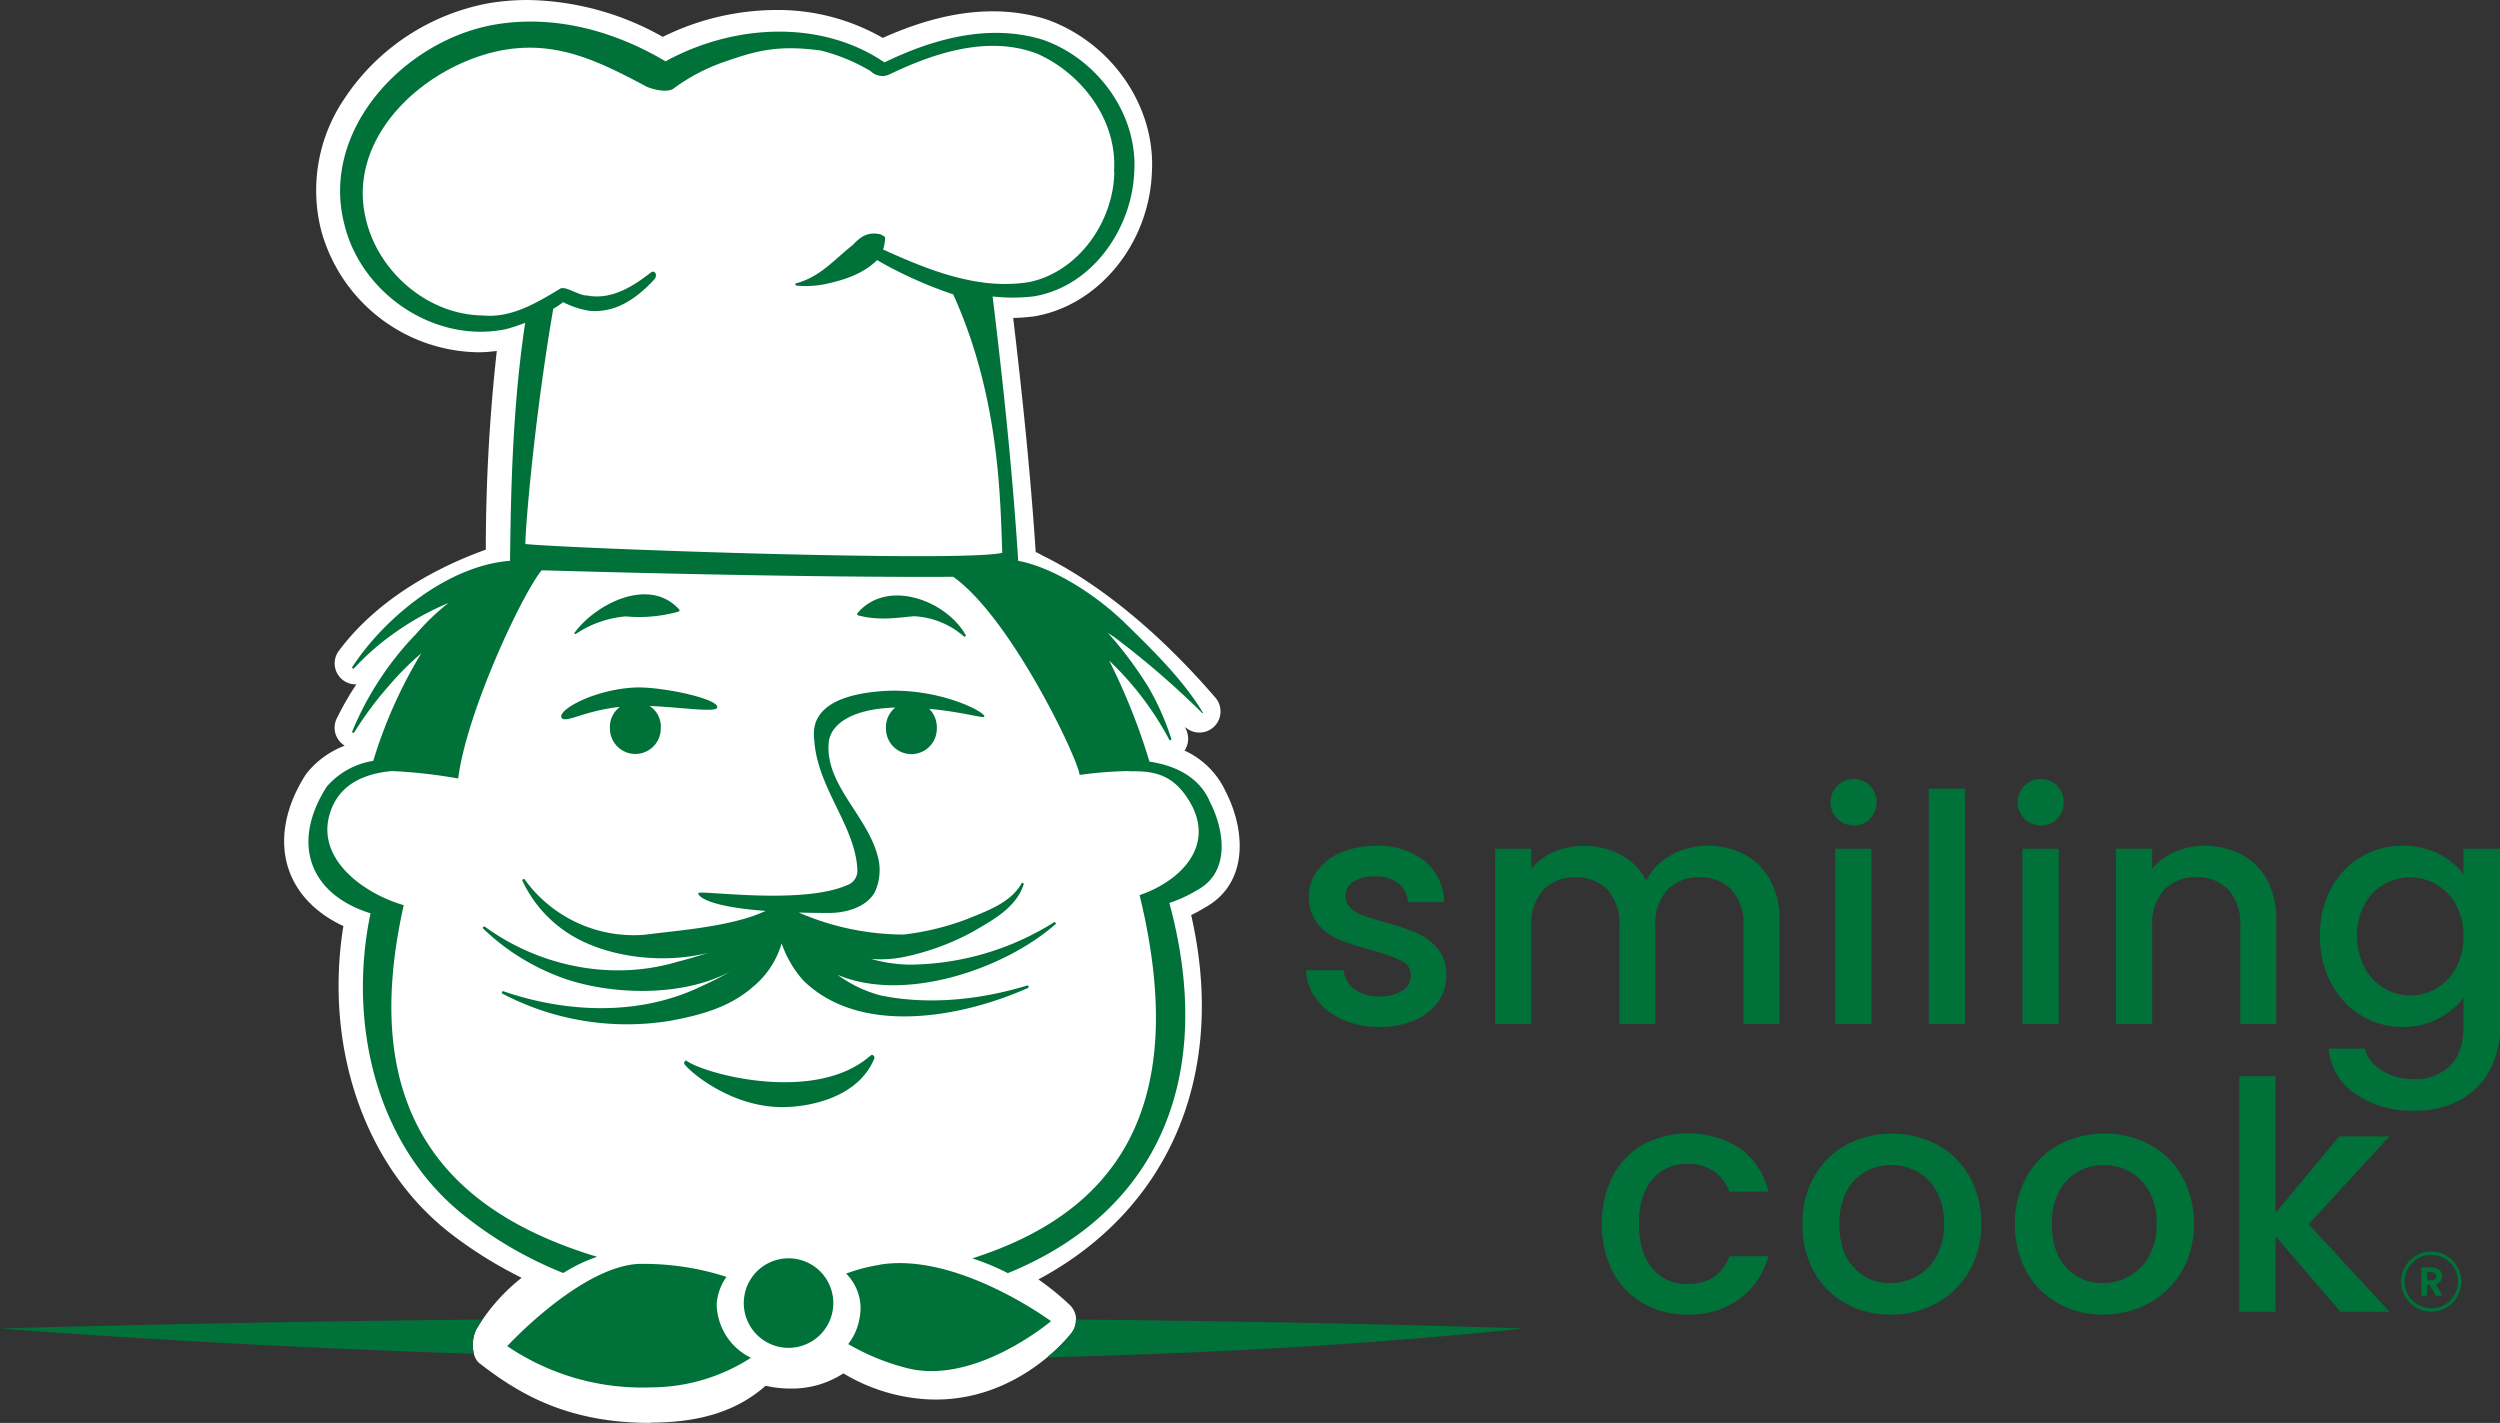 <svg xmlns="http://www.w3.org/2000/svg" width="430" height="244.74" viewBox="0 0 430 244.74">
  <rect x="0" y="0" width="430" height="244.74" fill="#333333" stroke="none"/>
  <g id="GROEN-COOK-2" transform="translate(-91.32 -273.49)">
    <path id="Path_1" data-name="Path 1" d="M203.22,518.23c-14.24,0-22.56-4.93-29.43-10.26-1.48-1.14-1.42-4.47-.42-6.04a32.533,32.533,0,0,1,7.67-8.66,72.836,72.836,0,0,1-12.35-7.72c-14.67-11.46-21.65-31.93-18.31-52.78-4.57-2.12-7.82-5.39-9.3-9.44-1.82-5.02-.82-10.92,2.82-16.6.07-.11.14-.2.23-.32a15.391,15.391,0,0,1,6.48-4.66,1.593,1.593,0,0,1-.23-.16,3.613,3.613,0,0,1-1.14-4.52,52.7,52.7,0,0,1,3.37-5.87h-.11a3.605,3.605,0,0,1-2.91-5.75c7.1-9.55,18.06-14.83,25.29-17.42a311.211,311.211,0,0,1,1.89-34.18,23.665,23.665,0,0,1-3.32.23,28.422,28.422,0,0,1-26.9-21.01,28.053,28.053,0,0,1,3.96-22.54,38.047,38.047,0,0,1,24.9-16.49,40.416,40.416,0,0,1,6.62-.55,48.6,48.6,0,0,1,23.29,6.34,44.3,44.3,0,0,1,19.49-4.62,36.239,36.239,0,0,1,18.35,4.8c6.85-3.07,13.05-4.57,18.92-4.57a31.1,31.1,0,0,1,9.05,1.32c11.37,3.93,19.03,15.05,18.31,26.47-.5,12.28-9.28,22.95-20.42,24.7-1.2.14-2.32.23-3.43.25,1.36,11.51,2.91,25.67,3.87,40.25.43.2.86.43,1.3.68,5.59,2.73,16.78,9.48,29.63,24.4a3.633,3.633,0,0,1-5.01,5.21l-.23-.18c.09.23.18.43.27.66a3.638,3.638,0,0,1-.36,3.39,14.294,14.294,0,0,1,7.05,7c3.52,6.8,3.93,15.87-3.52,19.99a25.539,25.539,0,0,1-2.39,1.3c6.23,27.24-3.62,50.53-26.27,62.67a46.8,46.8,0,0,1,5.41,4.41,3.606,3.606,0,0,1,.32,4.77c-.36.48-9.01,11.48-23.36,11.48-.66,0-1.34-.02-2.02-.07a31.478,31.478,0,0,1-13.9-4.43,16.17,16.17,0,0,1-9.14,2.61,18.923,18.923,0,0,1-4.23-.48c-4.89,4.32-11.26,6.34-19.81,6.34Z" fill="#fff"/>
    <path id="Path_2" data-name="Path 2" d="M509.57,492.3a.85.85,0,0,1,.59.18.68.68,0,0,1,.19.52.7.7,0,0,1-.19.53.806.806,0,0,1-.59.19h-.81v-1.43h.81Zm.04-.81h-1.82v4.86h.97v-1.89h.46l1.07,1.89h1.13l-1.16-1.97a1.485,1.485,0,0,0,.83-.53,1.414,1.414,0,0,0,.28-.87,1.449,1.449,0,0,0-.2-.75,1.381,1.381,0,0,0-.6-.54,2.192,2.192,0,0,0-.96-.2m-4.7,2.43a4.59,4.59,0,1,1,4.59,4.59,4.6,4.6,0,0,1-4.59-4.59m-.6,0a5.18,5.18,0,1,0,5.18-5.18,5.181,5.181,0,0,0-5.18,5.18m-21.59-35.31h-6.24v40.5h6.24V486.14l11.16,12.97h8.43l-13.9-15.05,13.9-15.11h-8.65l-10.95,13.19V458.61ZM368.69,475.82a18.647,18.647,0,0,0,0,16.36,13.584,13.584,0,0,0,5.23,5.47,14.888,14.888,0,0,0,7.66,1.94,14.52,14.52,0,0,0,8.98-2.71,13.5,13.5,0,0,0,4.93-7.31h-6.73q-1.755,4.755-7.17,4.76a7.5,7.5,0,0,1-6.1-2.74c-1.52-1.82-2.27-4.36-2.27-7.61s.76-5.77,2.27-7.58a7.538,7.538,0,0,1,6.1-2.71,7.745,7.745,0,0,1,4.54,1.26,7.187,7.187,0,0,1,2.63,3.5h6.73a12.831,12.831,0,0,0-4.84-7.42,16.692,16.692,0,0,0-16.72-.68,13.6,13.6,0,0,0-5.24,5.47m-97.26,31.13c27.52-.67,55.54-2.18,81.96-4.96,0,0-28.86-1.05-77.04-1.55a3.567,3.567,0,0,1-.73,2.3,28.121,28.121,0,0,1-4.19,4.21m-34.58-14.4a8.368,8.368,0,0,1,2.34,7.5,9.877,9.877,0,0,1-1.98,4.62,39.205,39.205,0,0,0,9.87,4.07c11.78,3.21,25.01-8.01,25.01-8.01s-16.15-11.94-29.49-9.71l.02.02a29.709,29.709,0,0,0-5.77,1.51m5.98-47.84a21.815,21.815,0,0,1-7.44-3.55c11.48,4.89,28.68-.98,37.41-8.66h.05c.23-.18-.09-.52-.3-.34a47.326,47.326,0,0,1-24.9,7.25,26.1,26.1,0,0,1-6.5-.98,20.353,20.353,0,0,0,6.07-.43,43.15,43.15,0,0,0,11.42-4.25c3.41-2,7.41-4.09,8.75-8.12a.22.22,0,1,0-.43-.09c-1.86,3.25-5.96,4.66-9.3,6.03a45.056,45.056,0,0,1-10.94,2.66,45.577,45.577,0,0,1-18.01-3.78c1.63.04,3.35.07,5.3.07,2.41-.02,6.19-.75,7.78-3.59a8.984,8.984,0,0,0,.7-5.27c-1.39-7.48-9.37-12.99-8.62-20.51.26-2.66,3.24-5.72,11.44-5.96a4.3,4.3,0,0,0-1.6,3.64,4.37,4.37,0,1,0,8.74,0,4.486,4.486,0,0,0-1.31-3.42c5.56.51,9.28,1.65,9.48,1.37.39-.8-8.19-5.21-17.92-4.39-12.69,1.05-11.44,7.12-11.3,8.73.68,8.16,7.14,14.62,7.39,22.08a2.6,2.6,0,0,1-1.8,2.55c-7.82,3.41-25.11.82-25.52,1.34l-.02.02c-.18,0,.06,2.2,11.56,3.06a28.794,28.794,0,0,1-3.42,1.28c-5.66,1.64-11.62,2.09-17.44,2.82a23.136,23.136,0,0,1-20.56-9.48c-.14-.25-.5-.05-.41.2a21.714,21.714,0,0,0,8.46,9.39c6.16,3.71,15.53,5,23.47,3-1.71.57-3.46,1.07-5.21,1.52-11.21,3.37-23.67.89-33.16-6a.22.22,0,0,0-.3.32,38.414,38.414,0,0,0,12.26,7.94c8.12,3.41,21.45,4.16,30.22-.57a46.874,46.874,0,0,1-4.73,2.43c-10.58,5.21-23.2,4.78-34.25.98a.224.224,0,0,0-.18.41,46.112,46.112,0,0,0,28.81,4.66c4.87-.91,10.01-2.18,14.1-5.71a15.172,15.172,0,0,0,5.09-7.62,18.523,18.523,0,0,0,3.75,6.41c9.82,9.62,27.31,6.32,38.62,1.27.25-.11.07-.52-.18-.41-8.02,2.45-16.94,3.38-25.12,1.7m-4.03-65.75v.02a.224.224,0,0,0,.14.36c3.5.91,6.28.45,9.57.14a14.051,14.051,0,0,1,8.6,3.48.2.2,0,0,0,.3-.25c-3.33-5.93-13.49-9.8-18.61-3.75m-48.53,3.19v.02c-.21.16-.18.45.09.36a18.005,18.005,0,0,1,8.6-3.02,24.839,24.839,0,0,0,9.05-.82.228.228,0,0,0,.14-.36c-5.07-5.64-14.12-1.12-17.88,3.82m10.33,9.59c-6.98.3-13.35,3.82-12.71,5.18.73,1.07,3.74-1.17,10.07-1.85a4.284,4.284,0,0,0-1.73,3.73,4.37,4.37,0,1,0,8.74,0,4.2,4.2,0,0,0-1.92-3.88c5.33.21,11.08,1.13,11.61.33.65-1.51-9.51-3.69-14.06-3.51m8.39,64.66c.07.55,6.98,7.14,16.15,7.5,4.89.18,13.78-1.45,16.58-8.39.09-.25-.25-.82-.71-.43-9.23,8.14-27.81,3.37-31.52.93v-.02c-.34-.21-.5.18-.5.41m10.26,41.22a7.7,7.7,0,1,0,7.7-7.7,7.7,7.7,0,0,0-7.7,7.7m-40.69,7.4a41.34,41.34,0,0,0,24.77,7.1,31.854,31.854,0,0,0,17.15-5.09,10.444,10.444,0,0,1-5.89-9.3,9.212,9.212,0,0,1,1.68-4.62,46.6,46.6,0,0,0-15.08-2.23c-10.03.47-22.63,14.14-22.63,14.14m-4.26-4.57c-25.82.26-53.66.74-82.98,1.53,0,0,33.7,2.8,81.52,4.37a6.161,6.161,0,0,1,.52-4.42c.05-.08.35-.63.94-1.48m89.41-131.87c-7.19,1.66-74.68-.75-82.03-1.52.07-4,1.73-22.72,4.8-40.46a16.269,16.269,0,0,0,1.7-1.14,15.306,15.306,0,0,0,4.43,1.48c4.41.45,8.05-1.93,11.23-5.37.64-.68.18-1.8-.64-1.16-3.21,2.52-6.85,4.68-10.89,3.91-1.48,0-3.64-1.64-4.59-1.21-4.21,2.57-8.57,5.12-13.33,4.64-9.44-.09-17.92-7.41-20.1-16.42-3.55-14.17,9.95-26.52,23.16-29.15,9.37-1.8,16.59,1.67,25.09,6.22.41.21,3.64,1.33,4.83.17a32.583,32.583,0,0,1,8.29-4.36c5.04-1.72,8.88-3.14,16.88-2.02a31.725,31.725,0,0,1,8.54,3.54,2.852,2.852,0,0,0,3.16.59c8.05-3.89,17.22-6.74,25.46-3.6,7.85,3.46,13.85,11.64,13.23,20.26h.05c-.07,8.51-6.07,17.15-14.46,18.99-8.66,1.52-17.37-1.95-25.31-5.57a6.6,6.6,0,0,0,.34-2.07c0-.16-.49-.37-.82-.54-2.38-.55-3.66.72-4.77,1.87-3.23,2.55-5.56,5.44-9.7,6.56a.171.171,0,0,0-.14.16.241.241,0,0,0,.16.23,17.2,17.2,0,0,0,4.59-.18c3.55-.71,6.89-1.81,9.31-4.2a71.976,71.976,0,0,0,13.09,5.89c8.02,17.68,8.09,35.34,8.44,44.46m35.63,42.67.02.02c-1.82-4.19-6.01-6.15-10.33-6.78a108.021,108.021,0,0,0-6.93-17.37,52.982,52.982,0,0,1,10.32,13.58c.09.23.43.07.36-.14a44.653,44.653,0,0,0-3.93-8.87,66.061,66.061,0,0,0-6.98-9.35c.39.25.77.52,1.16.77a147.408,147.408,0,0,1,15.01,12.96l-.04.04s.16.07.25,0c-3.34-5.57-8.51-10.66-13.3-15.33-4.44-4.38-11.89-9.57-18.5-10.83-.97-15.27-2.57-30.37-4.4-45.47a31.15,31.15,0,0,0,6.96,0c10.07-1.59,16.99-11.55,17.4-21.38.64-10.03-6.39-19.53-15.76-22.79h-.02c-9.21-2.82-18.83-.14-27.18,3.91-11.14-7.53-26.15-6.5-37.66-.18-8.76-5.21-19.03-8.05-29.24-6.34-15.51,2.59-30.34,18.12-25.95,34.57,3,11.94,15.71,20.4,27.84,17.81a29.454,29.454,0,0,0,3.21-1.07c-2.04,13.52-2.47,27.41-2.6,40.94-10.7.81-21.64,9.83-27.13,18.26-.14.18.16.39.3.23a42.844,42.844,0,0,1,6.69-5.89,47.141,47.141,0,0,1,9.53-5.34,40.175,40.175,0,0,0-5.57,5.34,53.337,53.337,0,0,0-10.96,16.74c-.09.2.23.36.34.18a58.316,58.316,0,0,1,5.84-7.89,50.232,50.232,0,0,1,5.68-5.71,80.759,80.759,0,0,0-8.25,18.49,13.3,13.3,0,0,0-8,4.43c-6.16,9.62-3.09,18.47,7.53,21.79-3.91,18.69.75,39.98,16.4,52.21a67.494,67.494,0,0,0,16.76,9.66,26.9,26.9,0,0,1,5.81-2.79c-25.81-7.8-41.28-24.73-33.26-60.48-7.16-2.09-15.74-8.36-12.38-16.68,1.88-4.63,6.38-6.03,10.36-6.39a89.918,89.918,0,0,1,11.39,1.28c1.44-11.46,11.08-31.9,14.36-35.81,13.1.38,46.97,1.26,70.77,1.12,9.85,6.9,21.5,31.28,21.75,34.08a68.85,68.85,0,0,1,8.52-.67c.01.01.01.02.02.04,3.91-.07,7.16.34,9.96,4.53,5.43,8.14-1.27,14.43-8.18,16.77,9.19,37.75-5.12,54.93-28.77,62.48a41.484,41.484,0,0,1,6.11,2.54c26.54-10.82,35.67-34.56,27.78-63.67a23.9,23.9,0,0,0,4.82-2.23c5.75-3.13,4.66-10.4,2.07-15.32m24.3,18.4a2.681,2.681,0,0,1-.88-2.02,2.887,2.887,0,0,1,1.31-2.46,6.492,6.492,0,0,1,3.78-.93,6.126,6.126,0,0,1,3.99,1.2,4.424,4.424,0,0,1,1.64,3.23h6.24a9.348,9.348,0,0,0-3.37-7.09,12.617,12.617,0,0,0-8.29-2.6,15.155,15.155,0,0,0-6.1,1.15,9.537,9.537,0,0,0-4.08,3.15,7.4,7.4,0,0,0-1.42,4.4,7.017,7.017,0,0,0,1.56,4.76,9.7,9.7,0,0,0,3.69,2.68,49.34,49.34,0,0,0,5.53,1.81,30.258,30.258,0,0,1,5.12,1.81,2.676,2.676,0,0,1,1.62,2.52,3.04,3.04,0,0,1-1.45,2.6,7.033,7.033,0,0,1-4.08,1.01,6.664,6.664,0,0,1-4.19-1.29,4.407,4.407,0,0,1-1.83-3.2h-6.46a8.749,8.749,0,0,0,1.75,4.95,11.07,11.07,0,0,0,4.46,3.5,15.149,15.149,0,0,0,6.38,1.29,14.921,14.921,0,0,0,6.1-1.15,9.473,9.473,0,0,0,4.02-3.17,7.787,7.787,0,0,0,1.42-4.6,7.058,7.058,0,0,0-1.59-4.65,10,10,0,0,0-3.64-2.65,41.394,41.394,0,0,0-5.39-1.78c-1.64-.47-2.88-.87-3.72-1.18a6.283,6.283,0,0,1-2.12-1.29m67.59,19.98h6.18V431.84a14.19,14.19,0,0,0-1.62-7.01,10.739,10.739,0,0,0-4.43-4.38,13.609,13.609,0,0,0-6.38-1.48,12.572,12.572,0,0,0-6.24,1.62,10.166,10.166,0,0,0-4.27,4.35,10.459,10.459,0,0,0-4.38-4.43,13.431,13.431,0,0,0-6.46-1.53,12.391,12.391,0,0,0-5.04,1.04,10.3,10.3,0,0,0-3.88,2.9v-3.45h-6.24v30.16h6.24V432.77a8.663,8.663,0,0,1,2.05-6.21,7.3,7.3,0,0,1,5.55-2.16,7.223,7.223,0,0,1,5.53,2.16,8.744,8.744,0,0,1,2.02,6.21v16.86h6.18V432.77a8.663,8.663,0,0,1,2.05-6.21,7.3,7.3,0,0,1,5.55-2.16,7.208,7.208,0,0,1,5.53,2.16,8.747,8.747,0,0,1,2.03,6.21v16.86Zm21.73-35.3a4.107,4.107,0,0,0,0-5.7,3.8,3.8,0,0,0-2.79-1.15,4,4,0,1,0,0,8,3.8,3.8,0,0,0,2.79-1.15m.27,5.14h-6.24v30.16h6.24Zm9.85,30.16h6.24v-40.5h-6.24ZM425.7,484a11.126,11.126,0,0,1-1.31,5.58,8.862,8.862,0,0,1-3.42,3.45,9.226,9.226,0,0,1-4.51,1.15,8.227,8.227,0,0,1-6.27-2.65q-2.49-2.655-2.49-7.53a11.736,11.736,0,0,1,1.2-5.55,8.23,8.23,0,0,1,3.26-3.42,8.929,8.929,0,0,1,4.46-1.15,9.1,9.1,0,0,1,4.49,1.15,8.532,8.532,0,0,1,3.34,3.42A11.384,11.384,0,0,1,425.7,484m4.32,8.16a15.813,15.813,0,0,0,2.08-8.15,16.181,16.181,0,0,0-2.02-8.15,13.919,13.919,0,0,0-5.53-5.47,16.926,16.926,0,0,0-15.66,0,14.048,14.048,0,0,0-5.53,5.47,16.18,16.18,0,0,0-2.02,8.15,16.533,16.533,0,0,0,1.97,8.18,13.909,13.909,0,0,0,5.42,5.47,15.4,15.4,0,0,0,7.72,1.94,16.4,16.4,0,0,0,7.91-1.94,14.52,14.52,0,0,0,5.66-5.5m15.12-77.83a4.107,4.107,0,0,0,0-5.7,3.8,3.8,0,0,0-2.79-1.15,4,4,0,1,0,0,8,3.8,3.8,0,0,0,2.79-1.15m.27,5.14h-6.24v30.16h6.24ZM461,478.45a11.3,11.3,0,0,1,1.26,5.55,11.126,11.126,0,0,1-1.31,5.58,8.862,8.862,0,0,1-3.42,3.45,9.236,9.236,0,0,1-4.52,1.15,8.227,8.227,0,0,1-6.27-2.65q-2.49-2.655-2.49-7.53a11.736,11.736,0,0,1,1.2-5.55,8.23,8.23,0,0,1,3.26-3.42,8.929,8.929,0,0,1,4.46-1.15,9.1,9.1,0,0,1,4.49,1.15,8.533,8.533,0,0,1,3.34,3.42m.11-8.07a16.926,16.926,0,0,0-15.66,0,13.984,13.984,0,0,0-5.53,5.47A16.18,16.18,0,0,0,437.9,484a16.533,16.533,0,0,0,1.97,8.18,13.909,13.909,0,0,0,5.42,5.47,15.4,15.4,0,0,0,7.72,1.94,16.4,16.4,0,0,0,7.91-1.94,14.479,14.479,0,0,0,5.67-5.5,15.813,15.813,0,0,0,2.08-8.15,16.186,16.186,0,0,0-2.03-8.15,14.048,14.048,0,0,0-5.53-5.47m15.56-20.75h6.18V431.84a14.408,14.408,0,0,0-1.59-7.01,10.578,10.578,0,0,0-4.41-4.38,13.609,13.609,0,0,0-6.38-1.48,12.519,12.519,0,0,0-5.06,1.04,10.253,10.253,0,0,0-3.91,2.9v-3.45h-6.24v30.16h6.24V432.76a8.663,8.663,0,0,1,2.05-6.21,7.3,7.3,0,0,1,5.55-2.16,7.223,7.223,0,0,1,5.53,2.16,8.747,8.747,0,0,1,2.03,6.21v16.87Zm38.36-15.1a11.091,11.091,0,0,1-1.29,5.45,8.972,8.972,0,0,1-3.37,3.53,8.834,8.834,0,0,1-4.49,1.2,8.694,8.694,0,0,1-4.46-1.23,9.022,9.022,0,0,1-3.39-3.58,11.2,11.2,0,0,1-1.29-5.47,10.724,10.724,0,0,1,1.29-5.39,8.869,8.869,0,0,1,7.86-4.63,8.86,8.86,0,0,1,4.49,1.2,9.022,9.022,0,0,1,3.37,3.5,11,11,0,0,1,1.28,5.42m6.29,15.59V419.47h-6.29v4.38a11.949,11.949,0,0,0-4.24-3.48,13.4,13.4,0,0,0-6.21-1.4,13.726,13.726,0,0,0-12.34,7.39,16.676,16.676,0,0,0-1.89,8.05,17.166,17.166,0,0,0,1.89,8.13,14.084,14.084,0,0,0,5.14,5.58,13.514,13.514,0,0,0,7.2,2,12.823,12.823,0,0,0,6.16-1.45,12.684,12.684,0,0,0,4.3-3.59v5.04q0,4.38-2.33,6.68a8.306,8.306,0,0,1-6.1,2.3,10.306,10.306,0,0,1-5.56-1.45,6.775,6.775,0,0,1-3.04-3.8h-6.18a10.607,10.607,0,0,0,4.6,7.8,17.122,17.122,0,0,0,10.18,2.87,15.9,15.9,0,0,0,7.91-1.86,12.656,12.656,0,0,0,5.06-5.12,15.484,15.484,0,0,0,1.74-7.42" fill="#007139"/>
  </g>
</svg>
